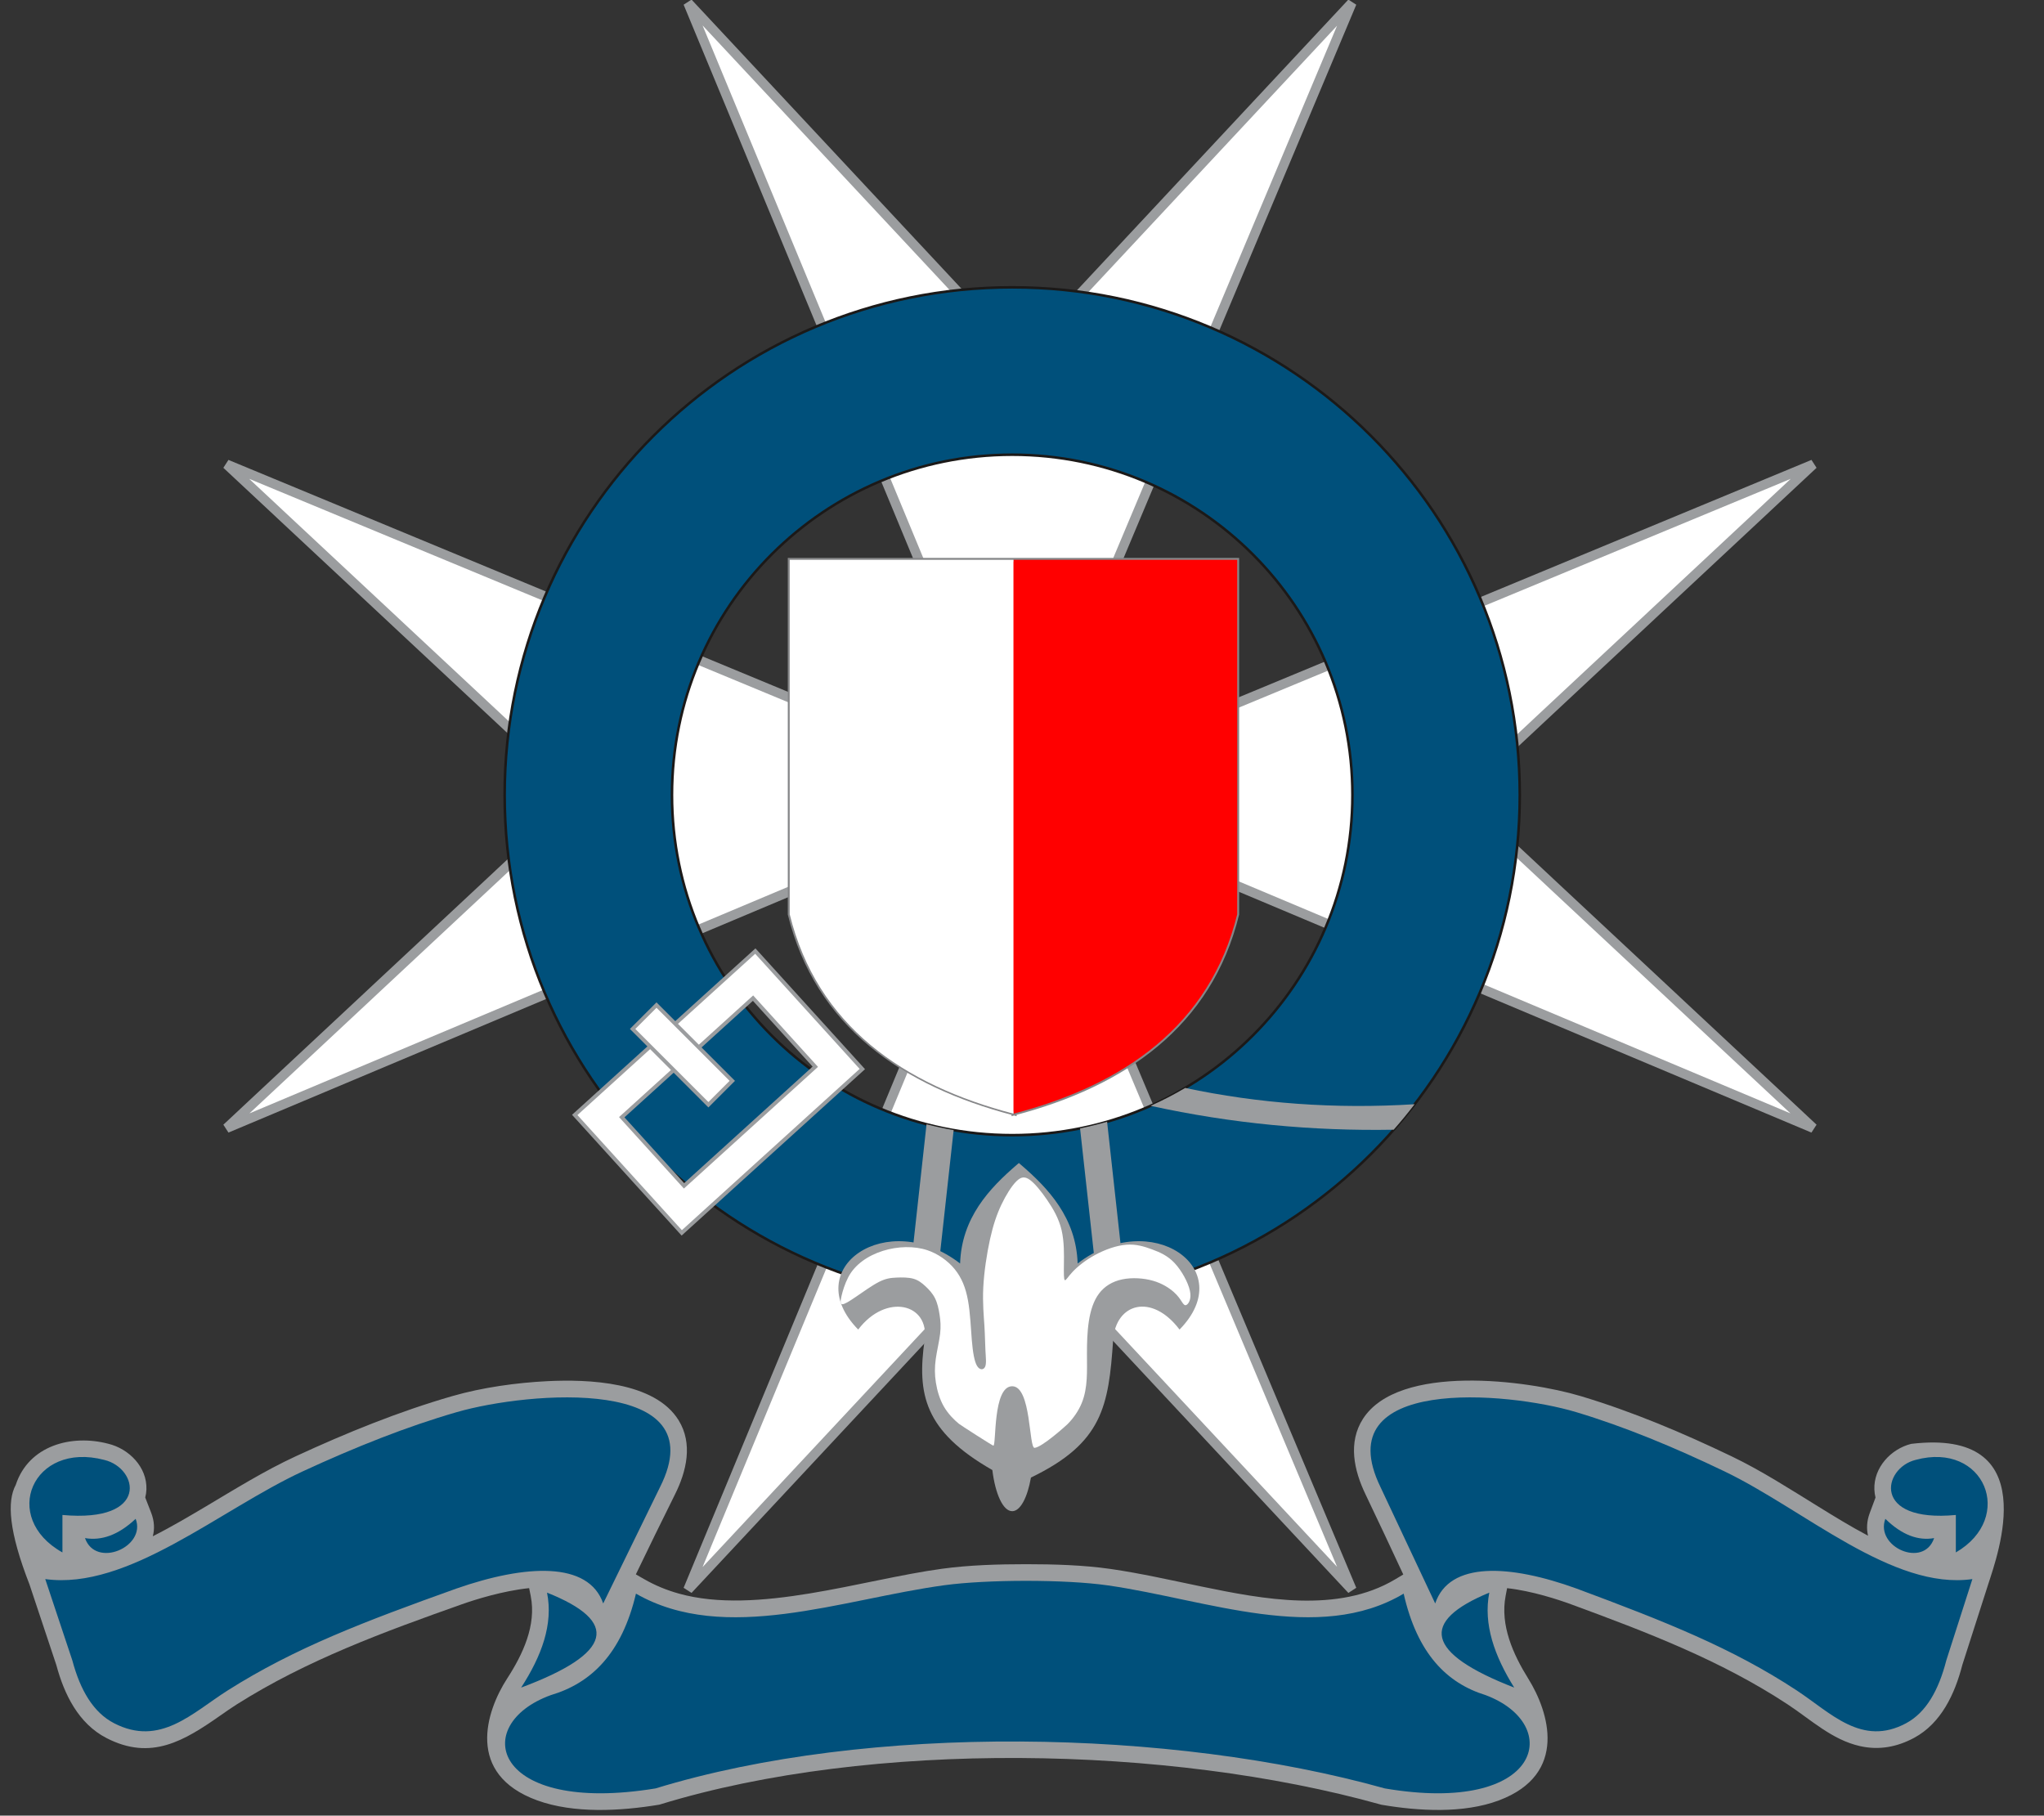 <?xml version="1.0" encoding="UTF-8"?>
<svg xmlns="http://www.w3.org/2000/svg" xmlns:xlink="http://www.w3.org/1999/xlink" width="454.4pt" height="403.6pt" viewBox="0 0 454.4 403.6" version="1.1">
<rect x="0" y="0" width="454.4" height="403.6" fill="#333333" stroke="none"/>
<g id="surface1">
<path style="fill-rule:evenodd;fill:rgb(100%,100%,100%);fill-opacity:1;stroke-width:21.26;stroke-linecap:butt;stroke-linejoin:miter;stroke:rgb(60.742%,61.522%,62.305%);stroke-opacity:1;stroke-miterlimit:4;" d="M 1529.57 4029.633 L 2267.461 3239.438 L 3005.312 4029.633 L 2353.477 2479.594 L 2171.992 2479.594 Z M 1529.57 4029.633 " transform="matrix(0.1,0,0,-0.1,0,403.6)"/>
<path style="fill-rule:evenodd;fill:rgb(100%,100%,100%);fill-opacity:1;stroke-width:21.26;stroke-linecap:butt;stroke-linejoin:miter;stroke:rgb(60.742%,61.522%,62.305%);stroke-opacity:1;stroke-miterlimit:4;" d="M 4031.133 3003.852 L 3240.938 2265.961 L 4031.133 1528.109 L 2481.094 2179.945 L 2481.094 2361.391 Z M 4031.133 3003.852 " transform="matrix(0.1,0,0,-0.1,0,403.6)"/>
<path style="fill-rule:evenodd;fill:rgb(100%,100%,100%);fill-opacity:1;stroke-width:21.26;stroke-linecap:butt;stroke-linejoin:miter;stroke:rgb(60.742%,61.522%,62.305%);stroke-opacity:1;stroke-miterlimit:4;" d="M 1529.57 502.289 L 2267.461 1292.484 L 3005.312 502.289 L 2353.477 2052.328 L 2171.992 2052.328 Z M 1529.57 502.289 " transform="matrix(0.1,0,0,-0.1,0,403.6)"/>
<path style="fill-rule:evenodd;fill:rgb(100%,100%,100%);fill-opacity:1;stroke-width:21.26;stroke-linecap:butt;stroke-linejoin:miter;stroke:rgb(60.742%,61.522%,62.305%);stroke-opacity:1;stroke-miterlimit:4;" d="M 503.789 3003.852 L 1293.984 2265.961 L 503.789 1528.109 L 2053.789 2179.945 L 2053.789 2361.391 Z M 503.789 3003.852 " transform="matrix(0.1,0,0,-0.1,0,403.6)"/>
<path style="fill-rule:evenodd;fill:rgb(0%,31.372%,48.242%);fill-opacity:1;stroke-width:5.669;stroke-linecap:butt;stroke-linejoin:miter;stroke:rgb(10.594%,9.813%,9.424%);stroke-opacity:1;stroke-miterlimit:4;" d="M 2250.234 3397.289 C 2873.398 3397.289 3378.594 2892.094 3378.594 2268.852 C 3378.594 1645.727 2873.398 1140.531 2250.234 1140.531 C 1627.031 1140.531 1121.875 1645.727 1121.875 2268.852 C 1121.875 2892.094 1627.031 3397.289 2250.234 3397.289 Z M 2250.234 3025.219 C 2667.93 3025.219 3006.562 2686.625 3006.562 2268.852 C 3006.562 1851.195 2667.93 1512.602 2250.234 1512.602 C 1832.5 1512.602 1493.906 1851.195 1493.906 2268.852 C 1493.906 2686.625 1832.5 3025.219 2250.234 3025.219 Z M 2250.234 3025.219 " transform="matrix(0.1,0,0,-0.1,0,403.6)"/>
<path style=" stroke:none;fill-rule:evenodd;fill:rgb(60.742%,61.522%,62.305%);fill-opacity:1;" d="M 212.004 251.223 L 207.922 288.258 C 205.887 287.949 203.871 287.586 201.875 287.164 L 205.977 249.922 C 207.957 250.434 209.965 250.867 212.004 251.223 Z M 212.004 251.223 "/>
<path style=" stroke:none;fill-rule:evenodd;fill:rgb(60.742%,61.522%,62.305%);fill-opacity:1;" d="M 240.109 250.84 L 244.199 287.922 C 246.23 287.57 248.242 287.172 250.234 286.719 L 246.117 249.355 C 244.145 249.93 242.145 250.422 240.109 250.84 Z M 240.109 250.84 "/>
<path style=" stroke:none;fill-rule:evenodd;fill:rgb(60.742%,61.522%,62.305%);fill-opacity:1;" d="M 263.477 241.844 C 279.746 245.297 296.727 246.574 314.492 245.465 C 313 247.402 311.445 249.297 309.828 251.133 C 291.855 251.449 273.844 249.773 255.789 245.82 C 258.434 244.637 261 243.309 263.477 241.844 Z M 263.477 241.844 "/>
<path style=" stroke:none;fill-rule:evenodd;fill:rgb(60.742%,61.522%,62.305%);fill-opacity:1;" d="M 333.227 400.219 C 325.332 403.18 315.375 402.59 307.223 401.207 L 307.031 401.168 L 306.848 401.117 C 259.793 387.965 193.656 386.754 146.828 401.094 L 146.59 401.168 L 146.344 401.207 C 137.922 402.586 127.602 403.188 119.434 400.219 C 103.426 394.402 108.043 380.391 112.742 373.133 C 116.207 367.789 119.293 361.289 117.98 354.766 L 117.633 353.035 C 111.766 353.637 105.57 355.602 102.688 356.621 C 85.391 362.746 68.172 369.039 52.598 378.902 C 51.398 379.664 50.23 380.477 49.07 381.293 C 40.941 386.988 33.594 391.488 23.656 386.352 C 17.434 383.133 14.273 376.637 12.531 370.152 C 10.539 364.164 8.543 358.18 6.547 352.195 C 1.945 340.387 1.527 333.754 3.504 330.078 C 6.391 321.293 15.922 318.801 24.047 320.934 C 28.664 322.043 32.719 326.121 32.551 331.082 C 32.527 331.715 32.438 332.316 32.289 332.891 L 33.609 336.289 C 34.332 338.156 34.391 339.922 33.969 341.504 C 38.199 339.371 42.184 336.996 45.629 334.957 C 52.207 331.051 58.824 326.922 65.77 323.715 C 77.02 318.516 88.633 313.785 100.551 310.348 C 107.188 308.43 114.816 307.367 121.703 307.027 C 130.672 306.59 145.535 307.086 150.863 315.719 C 154.078 320.934 152.621 327.07 150.051 332.211 C 147.102 338.105 144.23 344.039 141.355 349.977 L 143.223 351.047 C 145.641 352.438 148.215 353.492 150.898 354.242 C 168.262 359.105 191.629 351.148 209.426 348.727 C 215.496 347.898 222 347.715 228.125 347.715 C 234.25 347.715 240.805 347.898 246.875 348.77 C 253.676 349.754 260.406 351.293 267.137 352.684 C 280.82 355.508 297.406 358.684 310.152 351.082 L 311.961 350.004 C 309.18 344.043 306.402 338.086 303.551 332.156 C 301.012 326.887 299.625 320.633 303.012 315.383 C 310.949 303.086 339.43 306.758 351.434 310.355 C 362.938 313.805 374.133 318.543 384.949 323.734 C 391.617 326.934 397.953 331.039 404.246 334.914 C 407.48 336.91 411.258 339.254 415.285 341.383 C 414.918 339.844 414.988 338.137 415.664 336.336 L 416.945 332.898 C 416.801 332.336 416.715 331.738 416.691 331.117 C 416.504 326.234 420.371 322.086 424.875 320.965 C 454.465 317.422 444.086 345.664 442.004 352.156 C 440.082 358.141 438.164 364.129 436.242 370.113 C 434.59 376.504 431.574 383.062 425.504 386.328 C 421.707 388.363 417.703 389.105 413.469 388.148 C 407.266 386.742 402.555 382.262 397.398 378.867 C 382.453 369.035 365.91 362.754 349.211 356.609 C 346.43 355.59 340.59 353.656 335.043 353.043 L 334.719 354.738 C 333.453 361.27 336.387 367.766 339.766 373.188 C 344.281 380.43 348.77 394.379 333.227 400.219 Z M 333.227 400.219 "/>
<path style=" stroke:none;fill-rule:evenodd;fill:rgb(0%,31.372%,48.242%);fill-opacity:1;" d="M 438.48 351.023 C 420.766 353.555 401.113 335.594 383.348 327.07 C 372.145 321.695 361.113 317.121 350.371 313.902 C 335.035 309.305 294.887 305.828 306.887 330.551 C 310.945 339.18 315 347.812 319.059 356.441 C 322.207 347.035 335.609 347.742 350.488 353.133 C 370.191 360.461 385.09 366.34 399.43 375.777 C 407.008 380.762 413.895 388.355 423.754 383.062 C 428.191 380.68 430.98 375.73 432.684 369.09 C 434.617 363.066 436.547 357.043 438.48 351.023 Z M 10.059 351.023 C 28.461 353.555 48.871 335.594 67.32 327.07 C 78.957 321.695 90.418 317.121 101.574 313.902 C 117.504 309.305 159.203 305.828 146.742 330.551 C 142.527 339.18 138.312 347.812 134.098 356.441 C 130.828 347.035 116.906 347.742 101.453 353.133 C 80.988 360.461 65.512 366.34 50.617 375.777 C 42.746 380.762 35.594 388.355 25.355 383.062 C 20.746 380.68 17.848 375.73 16.078 369.09 C 14.07 363.066 12.066 357.043 10.059 351.023 Z M 121.609 354.035 C 137.699 360.445 136.438 367.461 115.852 375.145 C 120.406 368.109 123.023 361.07 121.609 354.035 Z M 13.879 345.098 L 13.879 336.773 C 33.359 338.535 30.797 326.359 23.18 324.531 C 7.238 320.352 0.035 337.359 13.879 345.098 Z M 18.895 341.914 C 21.289 348.727 32.578 343.867 30.156 337.629 C 26.301 341.254 22.555 342.535 18.895 341.914 Z M 331.082 354.035 C 315.59 360.445 316.805 367.461 336.625 375.145 C 332.238 368.109 329.719 361.07 331.082 354.035 Z M 434.801 345.098 L 434.801 336.773 C 416.043 338.535 418.516 326.359 425.844 324.531 C 441.195 320.352 448.133 337.359 434.801 345.098 Z M 429.973 341.914 C 427.668 348.727 416.801 343.867 419.129 337.629 C 422.84 341.254 426.449 342.535 429.973 341.914 Z M 246.344 352.434 C 268.258 355.59 293.105 365.555 312.047 354.258 C 315.07 367.59 321.637 374.16 330.262 376.816 C 347.691 383.348 342.844 403.512 307.844 397.555 C 260.332 384.273 193.152 383.039 145.746 397.555 C 109.391 403.512 104.355 383.348 122.461 376.816 C 131.422 374.16 138.242 367.59 141.379 354.258 C 161.141 365.605 187.09 355.504 209.926 352.391 C 219.434 351.098 236.852 351.066 246.344 352.434 Z M 246.344 352.434 "/>
<path style="fill-rule:evenodd;fill:rgb(100%,100%,100%);fill-opacity:1;stroke-width:8.504;stroke-linecap:butt;stroke-linejoin:miter;stroke:rgb(60.742%,61.522%,62.305%);stroke-opacity:1;stroke-miterlimit:4;" d="M 1382.227 1552.484 L 1674.062 1817.211 L 1812.461 1664.672 L 1520.664 1399.906 Z M 1277.695 1557.562 L 1679.141 1921.781 L 1917.031 1659.594 L 1515.586 1295.375 Z M 1277.695 1557.562 " transform="matrix(0.1,0,0,-0.1,0,403.6)"/>
<path style="fill-rule:evenodd;fill:rgb(100%,100%,100%);fill-opacity:1;stroke-width:8.504;stroke-linecap:butt;stroke-linejoin:miter;stroke:rgb(60.742%,61.522%,62.305%);stroke-opacity:1;stroke-miterlimit:4;" d="M 1406.367 1748.695 L 1574.844 1580.219 L 1627.93 1633.305 L 1459.453 1801.781 Z M 1406.367 1748.695 " transform="matrix(0.1,0,0,-0.1,0,403.6)"/>
<path style=" stroke:none;fill-rule:evenodd;fill:rgb(60.742%,61.522%,62.305%);fill-opacity:1;" d="M 229.191 328.453 C 228.406 332.895 226.836 335.93 225.023 335.93 C 222.992 335.93 221.266 332.121 220.609 326.785 C 205.445 318.121 203.848 309.887 205.547 297.879 C 206.699 289.766 196.988 287.363 190.785 295.555 C 177.43 281.949 197.215 268.328 213.438 280.871 C 213.777 270.746 219.875 264.215 226.137 258.848 L 226.504 258.531 L 226.871 258.848 C 233.137 264.215 239.23 270.746 239.57 280.871 C 255.793 268.328 275.578 281.949 262.223 295.555 C 256.023 287.363 248.02 289.703 247.461 297.879 C 246.453 312.641 245.117 320.773 229.191 328.453 Z M 229.191 328.453 "/>
<path style=" stroke:none;fill-rule:evenodd;fill:rgb(100%,100%,100%);fill-opacity:1;" d="M 190.273 288.277 C 191.805 287.23 193.844 285.758 195.398 284.965 C 196.957 284.172 198.035 284.059 199.277 284.004 C 200.527 283.945 201.941 283.945 203.047 284.254 C 204.148 284.566 204.941 285.191 205.734 285.926 C 206.527 286.664 207.32 287.512 207.859 288.59 C 208.398 289.664 208.68 290.965 208.879 292.27 C 209.078 293.57 209.191 294.879 208.992 296.547 C 208.793 298.215 208.285 300.254 208.027 302.094 C 207.773 303.938 207.773 305.582 208.059 307.363 C 208.34 309.145 208.906 311.07 209.84 312.684 C 210.777 314.301 212.078 315.602 213.184 316.508 C 213.527 316.789 220.637 321.363 220.832 321.363 C 221.527 321.355 220.656 308.156 225.023 308.156 C 229.297 308.156 228.695 321.977 230.004 321.852 C 231.711 321.688 237.008 316.895 237.309 316.594 C 238.641 315.262 239.773 313.621 240.48 311.891 C 241.188 310.164 241.469 308.352 241.582 306.57 C 241.695 304.785 241.641 303.031 241.641 300.848 C 241.641 298.672 241.695 296.062 242.066 293.684 C 242.434 291.309 243.113 289.156 244.332 287.539 C 245.547 285.926 247.305 284.852 249.484 284.398 C 251.664 283.945 254.27 284.113 256.336 284.711 C 258.402 285.305 259.934 286.324 260.926 287.199 C 261.914 288.078 262.367 288.816 262.734 289.383 C 263.105 289.945 263.387 290.344 263.84 290.031 C 264.293 289.723 264.918 288.703 264.52 286.891 C 264.125 285.078 262.707 282.473 261.152 280.801 C 259.594 279.129 257.895 278.395 256.137 277.742 C 254.383 277.094 252.57 276.523 250.391 276.695 C 248.211 276.863 245.66 277.773 243.508 278.934 C 241.355 280.094 239.602 281.508 238.496 282.672 C 237.395 283.836 236.941 284.738 236.715 284.566 C 236.488 284.398 236.488 283.152 236.516 281.055 C 236.543 278.965 236.602 276.016 236.004 273.469 C 235.41 270.922 234.164 268.766 232.836 266.812 C 231.504 264.859 230.086 263.105 228.953 262.281 C 227.82 261.465 226.973 261.574 225.926 262.621 C 224.879 263.672 223.633 265.652 222.613 267.805 C 221.594 269.961 220.801 272.277 220.09 275.477 C 219.383 278.68 218.762 282.754 218.59 286.215 C 218.422 289.664 218.703 292.496 218.848 294.762 C 218.988 297.027 218.988 298.727 219.074 300.254 C 219.156 301.785 219.328 303.145 218.988 303.852 C 218.648 304.559 217.797 304.613 217.203 303.629 C 216.609 302.633 216.27 300.594 216.043 297.902 C 215.816 295.215 215.703 291.879 215.191 289.07 C 214.684 286.266 213.777 284.004 212.219 282.105 C 210.664 280.211 208.453 278.68 206.16 277.914 C 200.324 275.969 191.469 278.242 188.547 283.973 C 187.781 285.473 187.332 287.004 187.074 288.105 C 186.82 289.215 186.766 289.891 187.246 289.922 C 187.727 289.945 188.746 289.324 190.273 288.277 Z M 190.273 288.277 "/>
<path style="fill-rule:evenodd;fill:rgb(100%,0%,0%);fill-opacity:1;stroke-width:8.504;stroke-linecap:butt;stroke-linejoin:miter;stroke:rgb(52.539%,52.93%,53.709%);stroke-opacity:1;stroke-miterlimit:4;" d="M 2253.047 2791.547 L 2750.469 2791.547 L 2750.469 2003.578 C 2689.805 1756.742 2499.219 1625.219 2255.781 1561.078 L 2255.781 1560.336 L 2254.414 1560.727 L 2253.047 1560.336 L 2253.047 1561.078 C 2008.242 1625.219 1816.602 1756.742 1755.586 2003.578 L 1755.586 2791.547 Z M 2253.047 2791.547 " transform="matrix(0.1,0,0,-0.1,0,403.6)"/>
<path style=" stroke:none;fill-rule:evenodd;fill:rgb(100%,0%,0%);fill-opacity:1;" d="M 225.305 124.449 L 275.047 124.449 L 275.047 203.242 C 268.957 228.02 249.777 241.18 225.305 247.566 Z M 225.305 124.449 "/>
<path style=" stroke:none;fill-rule:evenodd;fill:rgb(100%,100%,100%);fill-opacity:1;" d="M 225.301 124.449 L 175.559 124.449 L 175.559 203.242 C 181.648 228.02 200.828 241.18 225.305 247.566 Z M 225.301 124.449 "/>
</g>
</svg>
